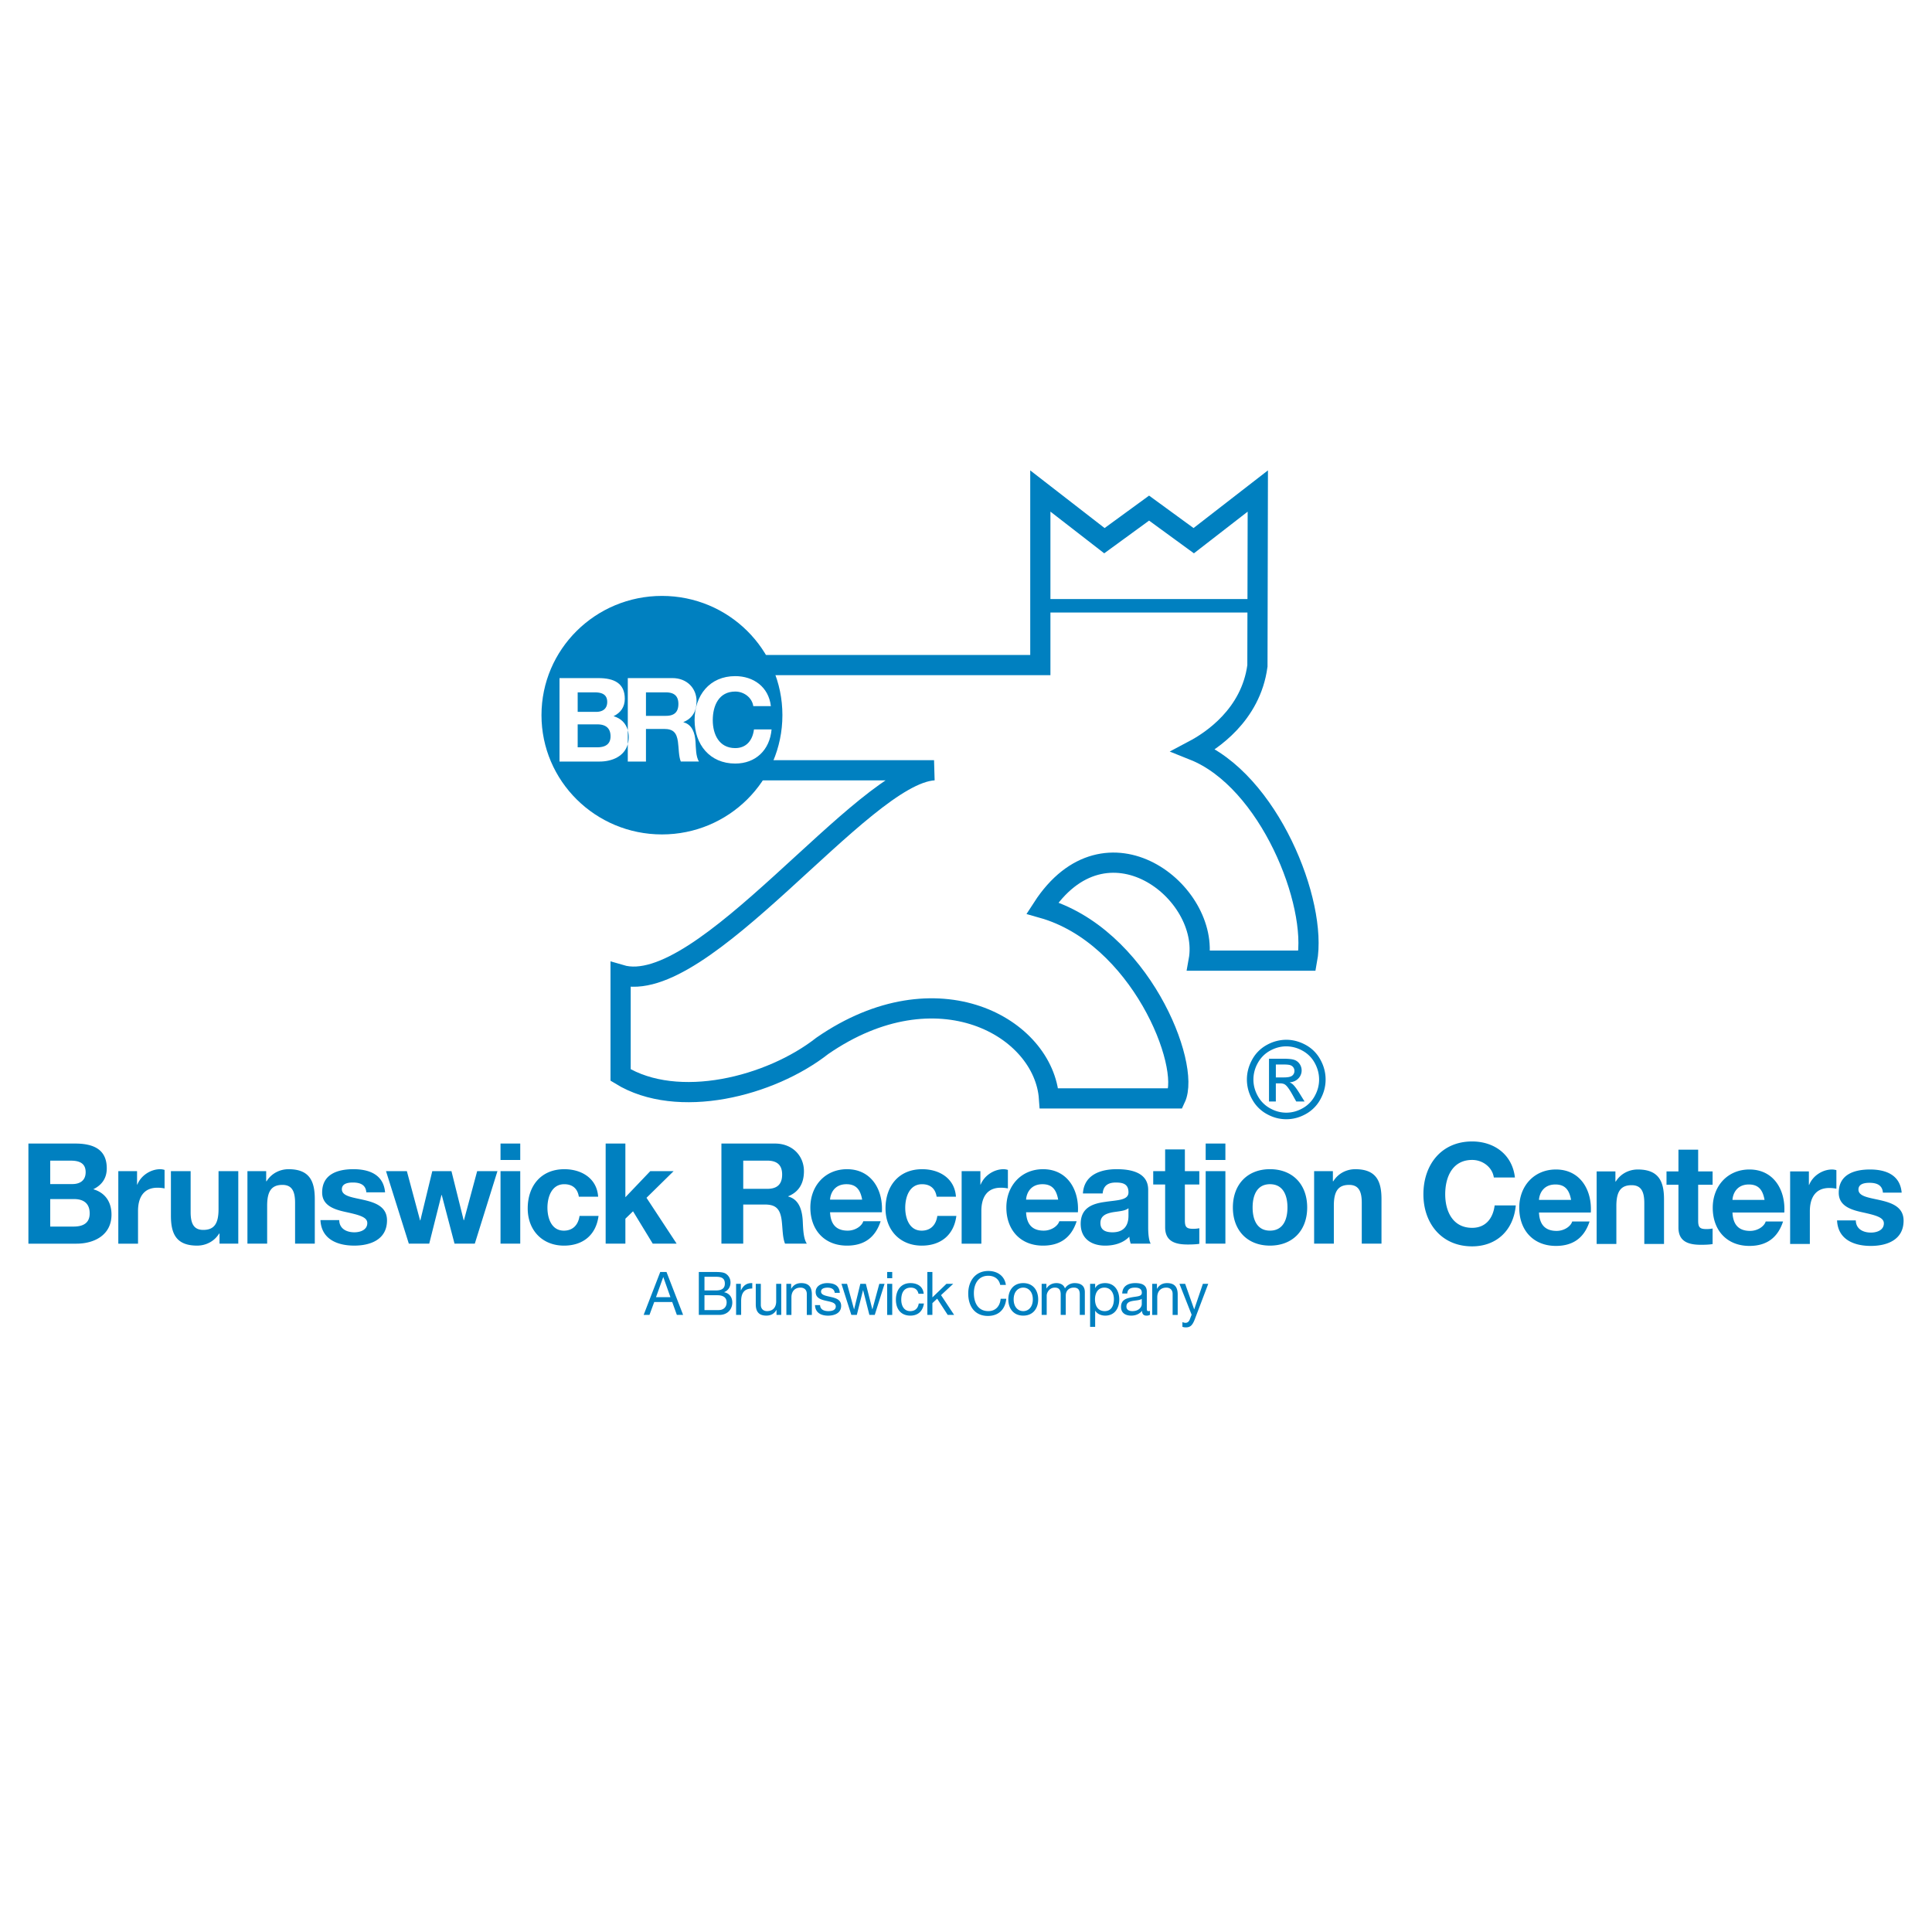 <svg xmlns="http://www.w3.org/2000/svg" width="2500" height="2500" viewBox="0 0 192.756 192.756"><path fill-rule="evenodd" clip-rule="evenodd" fill="#fff" d="M0 0h192.756v192.756H0V0z"/><path d="M75.954 76.85H93.19c-7.18.417-23.104 22.824-31.272 20.41v9.994c5.695 3.498 14.935 1.166 20.133-2.916 11.468-7.914 22.112-1.832 22.608 5.248h12.623c1.568-3.332-3.547-16.242-13.283-18.992 6.354-9.829 16.832-1.583 15.594 5.248h10.811c1.07-5.747-3.797-17.991-11.305-20.989 1.732-.917 5.693-3.501 6.354-8.414l.039-17.451-6.393 4.956-4.455-3.25-4.457 3.25-6.393-4.956v17.368H75.827" fill="none" stroke="#0080c0" stroke-width="2.015" stroke-miterlimit="2.613"/><path fill="none" stroke="#0080c0" stroke-width="1.344" stroke-miterlimit="2.613" d="M103.75 60.439h21.619"/><path d="M2.834 114.092h4.658c1.885 0 3.16.613 3.16 2.477 0 .979-.485 1.664-1.345 2.082 1.206.352 1.817 1.287 1.817 2.535 0 2.027-1.707 2.895-3.494 2.895H2.834v-9.989zm2.177 8.283H7.34c.859 0 1.608-.281 1.608-1.314 0-1.023-.638-1.43-1.566-1.43H5.011v2.744zm0-4.24h2.205c.761 0 1.329-.352 1.329-1.189 0-.951-.719-1.148-1.496-1.148H5.011v2.337zM11.803 116.848h1.871v1.342h.026c.361-.908 1.331-1.539 2.289-1.539.138 0 .303.029.43.072v1.846a3.502 3.502 0 0 0-.709-.07c-1.439 0-1.939 1.049-1.939 2.322v3.26h-1.967v-7.233h-.001zM23.773 124.08h-1.871v-1.006h-.042c-.498.811-1.357 1.201-2.19 1.201-2.092 0-2.618-1.188-2.618-2.979v-4.449h1.967v4.086c0 1.188.345 1.775 1.261 1.775 1.068 0 1.523-.602 1.523-2.07v-3.791h1.97v7.233zM24.687 116.848h1.87v1.008h.04c.5-.812 1.359-1.205 2.19-1.205 2.092 0 2.62 1.191 2.62 2.98v4.449H29.44v-4.084c0-1.191-.347-1.779-1.263-1.779-1.066 0-1.523.604-1.523 2.072v3.791h-1.967v-7.232zM33.844 121.73c.015.867.735 1.217 1.512 1.217.568 0 1.289-.225 1.289-.924 0-.602-.819-.812-2.232-1.119-1.136-.252-2.272-.658-2.272-1.93 0-1.848 1.58-2.324 3.118-2.324 1.566 0 3.007.531 3.16 2.309h-1.872c-.054-.77-.636-.979-1.343-.979-.444 0-1.096.082-1.096.67 0 .715 1.11.814 2.231 1.078 1.151.268 2.273.686 2.273 2.029 0 1.904-1.637 2.518-3.27 2.518-1.665 0-3.284-.629-3.369-2.545h1.871zM47.371 124.08h-2.023l-1.275-4.855h-.028l-1.221 4.855h-2.035l-2.275-7.232h2.08l1.317 4.91h.028l1.19-4.91h1.913l1.219 4.896h.028l1.317-4.896h2.023l-2.258 7.232zM49.937 116.848h1.968v7.232h-1.968v-7.232zm0-2.756h1.968v1.637h-1.968v-1.637zM57.75 119.393c-.125-.811-.636-1.244-1.456-1.244-1.261 0-1.676 1.287-1.676 2.35 0 1.035.401 2.283 1.636 2.283.913 0 1.441-.588 1.566-1.471h1.896c-.249 1.918-1.565 2.965-3.448 2.965-2.162 0-3.618-1.539-3.618-3.707 0-2.252 1.329-3.918 3.658-3.918 1.69 0 3.244.896 3.368 2.742H57.75zM60.426 114.092h1.968v5.357l2.481-2.601h2.329l-2.702 2.656 3.007 4.576h-2.384l-1.968-3.23-.763.74v2.49h-1.968v-9.988zM71.977 114.092h5.336c1.775 0 2.896 1.244 2.896 2.756 0 1.176-.472 2.055-1.565 2.502v.029c1.066.279 1.371 1.33 1.441 2.338.043.629.028 1.805.415 2.363h-2.176c-.263-.629-.235-1.594-.345-2.393-.153-1.049-.557-1.51-1.65-1.51h-2.177v3.902h-2.176v-9.987h.001zm2.176 4.519h2.386c.97 0 1.495-.422 1.495-1.43 0-.965-.525-1.385-1.495-1.385h-2.386v2.815zM82.816 120.945c.057 1.262.667 1.836 1.761 1.836.789 0 1.428-.492 1.552-.939h1.732c-.555 1.707-1.732 2.434-3.354 2.434-2.259 0-3.658-1.566-3.658-3.803 0-2.17 1.483-3.822 3.658-3.822 2.438 0 3.617 2.072 3.479 4.295h-5.17v-.001zm3.202-1.257c-.181-1.008-.61-1.539-1.566-1.539-1.249 0-1.608.979-1.636 1.539h3.202zM93.448 119.393c-.126-.811-.638-1.244-1.455-1.244-1.263 0-1.678 1.287-1.678 2.35 0 1.035.403 2.283 1.636 2.283.916 0 1.441-.588 1.566-1.471h1.899c-.249 1.918-1.566 2.965-3.45 2.965-2.163 0-3.618-1.539-3.618-3.707 0-2.252 1.332-3.918 3.66-3.918 1.69 0 3.242.896 3.366 2.742h-1.926zM95.943 116.848h1.871v1.342h.025c.363-.908 1.332-1.539 2.289-1.539.139 0 .303.029.43.072v1.846a3.487 3.487 0 0 0-.709-.07c-1.439 0-1.939 1.049-1.939 2.322v3.26h-1.967v-7.233zM102.373 120.945c.055 1.262.666 1.836 1.76 1.836.791 0 1.428-.492 1.553-.939h1.732c-.553 1.707-1.732 2.434-3.354 2.434-2.26 0-3.66-1.566-3.66-3.803 0-2.17 1.484-3.822 3.66-3.822 2.439 0 3.617 2.072 3.479 4.295h-5.17v-.001zm3.201-1.257c-.18-1.008-.609-1.539-1.566-1.539-1.246 0-1.605.979-1.635 1.539h3.201zM108.043 119.07c.111-1.859 1.76-2.42 3.367-2.42 1.428 0 3.145.322 3.145 2.059v3.764c0 .656.07 1.314.252 1.607h-1.996a2.961 2.961 0 0 1-.139-.697c-.623.656-1.539.893-2.412.893-1.357 0-2.439-.686-2.439-2.168 0-1.635 1.221-2.029 2.439-2.195 1.207-.184 2.328-.143 2.328-.953 0-.854-.582-.979-1.273-.979-.75 0-1.234.309-1.303 1.09h-1.969v-.001zm4.545 1.471c-.334.293-1.025.309-1.637.418-.607.127-1.162.338-1.162 1.064 0 .742.568.924 1.205.924 1.537 0 1.594-1.23 1.594-1.666v-.74zM118.215 116.848h1.441v1.328h-1.441v3.582c0 .672.164.84.832.84.205 0 .4-.014.609-.057v1.555c-.332.055-.762.068-1.15.068-1.207 0-2.26-.279-2.26-1.721v-4.268h-1.189v-1.328h1.189v-2.168h1.969v2.169zM120.291 116.848h1.967v7.232h-1.967v-7.232zm0-2.756h1.967v1.637h-1.967v-1.637zM126.705 116.65c2.258 0 3.713 1.514 3.713 3.822 0 2.293-1.455 3.803-3.713 3.803-2.244 0-3.701-1.51-3.701-3.803 0-2.308 1.457-3.822 3.701-3.822zm0 6.131c1.344 0 1.746-1.162 1.746-2.309 0-1.162-.402-2.324-1.746-2.324-1.332 0-1.732 1.162-1.732 2.324 0 1.147.4 2.309 1.732 2.309zM131.111 116.848h1.871v1.008h.041c.498-.812 1.357-1.205 2.191-1.205 2.092 0 2.617 1.191 2.617 2.98v4.449h-1.967v-4.084c0-1.191-.348-1.779-1.262-1.779-1.068 0-1.525.604-1.525 2.072v3.791h-1.967v-7.232h.001zM149.039 117.477c-.139-.994-1.08-1.75-2.162-1.75-1.953 0-2.688 1.68-2.688 3.43 0 1.664.734 3.344 2.688 3.344 1.332 0 2.08-.924 2.244-2.238h2.109c-.225 2.49-1.928 4.086-4.354 4.086-3.062 0-4.863-2.311-4.863-5.191 0-2.967 1.801-5.275 4.863-5.275 2.178 0 4.006 1.287 4.268 3.596h-2.105v-.002zM153.545 120.975c.057 1.258.666 1.832 1.762 1.832.787 0 1.426-.488 1.551-.938h1.732c-.555 1.707-1.732 2.436-3.354 2.436-2.26 0-3.66-1.568-3.66-3.807 0-2.168 1.484-3.818 3.66-3.818 2.438 0 3.617 2.07 3.479 4.295h-5.17zm3.203-1.26c-.182-1.006-.611-1.539-1.566-1.539-1.248 0-1.609.98-1.637 1.539h3.203zM159.299 116.873h1.871v1.008h.039c.5-.811 1.359-1.201 2.191-1.201 2.092 0 2.619 1.189 2.619 2.979v4.449h-1.967v-4.084c0-1.189-.348-1.777-1.264-1.777-1.064 0-1.523.602-1.523 2.07v3.791h-1.967v-7.235h.001zM169.426 116.873h1.441v1.33h-1.441v3.584c0 .67.168.838.834.838.207 0 .402-.014.607-.057v1.553c-.33.057-.76.072-1.15.072-1.203 0-2.258-.279-2.258-1.721v-4.27h-1.191v-1.33h1.191v-2.168h1.967v2.169zM172.85 120.975c.055 1.258.664 1.832 1.758 1.832.791 0 1.43-.488 1.555-.938h1.732c-.557 1.707-1.732 2.436-3.355 2.436-2.258 0-3.66-1.568-3.66-3.807 0-2.168 1.484-3.818 3.66-3.818 2.439 0 3.619 2.07 3.48 4.295h-5.17zm3.199-1.26c-.178-1.006-.607-1.539-1.566-1.539-1.246 0-1.605.98-1.633 1.539h3.199zM178.602 116.873h1.871v1.344h.027c.359-.91 1.332-1.537 2.287-1.537.139 0 .305.029.43.068v1.85a3.504 3.504 0 0 0-.707-.072c-1.441 0-1.941 1.051-1.941 2.324v3.258h-1.967v-7.235zM185.154 121.758c.016.867.736 1.217 1.512 1.217.566 0 1.287-.223 1.287-.922 0-.602-.816-.812-2.23-1.121-1.135-.252-2.271-.656-2.271-1.93 0-1.848 1.58-2.322 3.117-2.322 1.566 0 3.008.531 3.16 2.309h-1.871c-.057-.771-.639-.98-1.346-.98-.443 0-1.094.084-1.094.672 0 .713 1.107.811 2.23 1.076 1.15.268 2.273.688 2.273 2.031 0 1.9-1.635 2.518-3.271 2.518-1.662 0-3.283-.631-3.365-2.547h1.869v-.001zM65.873 126.906h.624l1.658 4.283h-.625l-.464-1.289h-1.793l-.475 1.289h-.582l1.657-4.283zm-.423 2.512h1.439l-.708-1.998h-.012l-.719 1.998zM69.721 126.906h1.538c.376 0 .869 0 1.125.154.279.168.498.473.498.895 0 .457-.237.799-.629.961v.012c.524.107.808.504.808 1.031 0 .631-.443 1.23-1.289 1.23h-2.05v-4.283h-.001zm.564 3.801H71.7c.486 0 .796-.297.796-.768 0-.557-.446-.713-.92-.713h-1.291v1.481zm0-1.959h1.128c.643 0 .905-.234.905-.686 0-.592-.417-.678-.905-.678h-1.128v1.364zM73.439 128.086h.474v.654h.012c.244-.498.582-.744 1.129-.725v.541c-.814 0-1.11.467-1.11 1.254v1.379h-.504v-3.103h-.001zM77.947 131.189h-.474v-.494h-.015c-.214.385-.559.564-.998.564-.807 0-1.056-.467-1.056-1.133v-2.041h.504v2.102c0 .377.237.623.622.623.613 0 .911-.412.911-.973v-1.752h.504v3.104h.002zM78.457 128.086h.476v.494h.012c.214-.385.559-.564.998-.564.807 0 1.056.467 1.056 1.133v2.041h-.504v-2.1c0-.381-.237-.623-.623-.623-.612 0-.911.412-.911.971v1.752h-.504v-3.104zM81.818 130.209c.019.459.411.602.826.602.314 0 .742-.072.742-.463 0-.396-.498-.461-1.002-.576-.5-.113-1.005-.279-1.005-.875 0-.623.613-.881 1.145-.881.679 0 1.219.217 1.262.973h-.506c-.035-.396-.38-.521-.713-.521-.303 0-.652.082-.652.395 0 .365.535.424 1.002.541.507.113 1.004.279 1.004.881 0 .738-.683.977-1.308.977-.688 0-1.27-.281-1.301-1.051h.506v-.002zM87.274 131.189h-.535l-.625-2.464h-.011l-.618 2.464h-.547l-.986-3.103h.559l.695 2.539h.011l.618-2.539h.552l.643 2.539h.012l.687-2.539h.524l-.979 3.103zM88.514 128.086h.504v3.104h-.504v-3.104zm0-1.18h.504v.623h-.504v-.623zM91.638 129.082c-.077-.389-.345-.615-.761-.615-.732 0-.958.58-.958 1.211 0 .568.256 1.133.897 1.133.488 0 .779-.287.845-.758h.517c-.113.758-.582 1.207-1.355 1.207-.939 0-1.438-.658-1.438-1.582 0-.93.477-1.662 1.451-1.662.695 0 1.254.33 1.323 1.066h-.521zM92.521 126.906h.504v2.535l1.404-1.355h.676l-1.218 1.129 1.308 1.974h-.641l-1.052-1.621-.477.446v1.175h-.504v-4.283zM99.791 128.195c-.119-.605-.602-.912-1.188-.912-1.012 0-1.439.838-1.439 1.734 0 .977.428 1.793 1.443 1.793.746 0 1.172-.527 1.227-1.234h.562c-.105 1.064-.766 1.715-1.834 1.715-1.32 0-1.961-.984-1.961-2.232 0-1.242.7-2.254 2.006-2.254.885 0 1.619.479 1.75 1.391h-.566v-.001zM102.09 128.016c.975 0 1.49.713 1.49 1.625 0 .906-.516 1.619-1.49 1.619s-1.49-.713-1.49-1.619c0-.912.515-1.625 1.49-1.625zm0 2.795c.529 0 .955-.42.955-1.17 0-.756-.426-1.174-.955-1.174-.527 0-.957.418-.957 1.174 0 .75.429 1.17.957 1.17zM103.926 128.086h.475v.459h.012c.225-.35.57-.529.992-.529.373 0 .719.148.844.529a1.13 1.13 0 0 1 .961-.529c.613 0 1.025.258 1.025.9v2.273h-.506v-2.035c0-.383-.1-.688-.594-.688-.488 0-.803.311-.803.791v1.932h-.506v-2.035c0-.4-.125-.688-.576-.688-.602 0-.82.557-.82.791v1.932h-.504v-3.103zM108.76 128.086h.504v.42h.012c.168-.342.559-.49.982-.49.943 0 1.412.756 1.412 1.631 0 .877-.461 1.613-1.4 1.613-.314 0-.768-.117-.994-.486h-.012v1.604h-.504v-4.292zm1.424.381c-.676 0-.936.588-.936 1.168 0 .611.271 1.176.967 1.176.691 0 .92-.594.92-1.199 0-.583-.295-1.145-.951-1.145zM114.734 131.178a.67.67 0 0 1-.361.082c-.262 0-.428-.145-.428-.479-.279.33-.654.479-1.082.479-.559 0-1.018-.25-1.018-.869 0-.701.518-.852 1.041-.953.559-.109 1.035-.072 1.035-.457 0-.443-.363-.514-.684-.514-.43 0-.744.129-.768.588h-.504c.029-.77.617-1.039 1.301-1.039.553 0 1.152.125 1.152.852v1.598c0 .238 0 .346.162.346a.44.44 0 0 0 .152-.029v.395h.002zm-.82-1.592c-.193.146-.574.15-.916.211-.33.061-.615.182-.615.559 0 .336.285.455.592.455.668 0 .939-.42.939-.701v-.524zM114.953 128.086h.477v.494h.012c.213-.385.559-.564.998-.564.807 0 1.059.467 1.059 1.133v2.041h-.506v-2.1c0-.381-.24-.623-.625-.623-.611 0-.908.412-.908.971v1.752h-.506v-3.104h-.001zM119.213 131.602c-.232.607-.441.83-.893.83a.975.975 0 0 1-.35-.055v-.467c.094.027.195.07.297.07.209 0 .32-.102.414-.281l.209-.529-1.217-3.084h.57l.896 2.539h.012l.861-2.539h.535l-1.334 3.516zM59.609 72.271h-1.974v2.288h1.941c.716 0 1.338-.235 1.338-1.098.001-.851-.53-1.19-1.305-1.19zM60.582 70.034c0-.794-.602-.956-1.25-.956h-1.697v1.946h1.836c.636 0 1.111-.291 1.111-.99zM66.437 69.078h-1.989v2.342h1.989c.807 0 1.246-.349 1.246-1.188 0-.805-.439-1.154-1.246-1.154z" fill-rule="evenodd" clip-rule="evenodd" fill="#0080c0"/><path d="M66.044 59.454c-6.639 0-12.02 5.328-12.02 11.897 0 6.572 5.381 11.9 12.02 11.9 6.636 0 12.017-5.328 12.017-11.9.001-6.57-5.38-11.897-12.017-11.897zm1.881 16.526c-.218-.523-.195-1.33-.289-1.993-.126-.875-.459-1.261-1.374-1.261h-1.814v3.254h-1.813v-1.744c-.326 1.209-1.542 1.744-2.816 1.744h-3.996v-8.326h3.881c1.57 0 2.632.515 2.632 2.064 0 .815-.404 1.387-1.12 1.737.761.221 1.232.723 1.42 1.403v-5.205h4.447c1.479 0 2.413 1.038 2.413 2.299 0 .979-.392 1.714-1.305 2.085v.024c.889.232 1.143 1.106 1.202 1.945.035.526.023 1.505.348 1.972h-1.816v.002zm5.43.2c-2.554 0-4.055-1.925-4.055-4.329 0-2.472 1.5-4.394 4.055-4.394 1.812 0 3.336 1.072 3.556 2.996h-1.755c-.115-.827-.902-1.457-1.801-1.457-1.629 0-2.242 1.398-2.242 2.855 0 1.389.613 2.787 2.242 2.787 1.108 0 1.732-.77 1.869-1.865h1.756c-.184 2.076-1.604 3.407-3.625 3.407z" fill-rule="evenodd" clip-rule="evenodd" fill="#0080c0"/><path d="M62.635 72.858v1.377a2.585 2.585 0 0 0 0-1.377zM128.332 103.738c.66 0 1.303.17 1.932.51.627.344 1.117.83 1.467 1.467.352.635.525 1.299.525 1.99 0 .684-.172 1.34-.518 1.969a3.663 3.663 0 0 1-1.451 1.469c-.625.35-1.275.523-1.955.523s-1.332-.174-1.953-.523a3.673 3.673 0 0 1-1.455-1.469 4.01 4.01 0 0 1-.521-1.969c0-.691.176-1.355.527-1.99a3.645 3.645 0 0 1 1.471-1.467 4.014 4.014 0 0 1 1.931-.51zm0 .657c-.553 0-1.088.143-1.611.428-.521.285-.93.695-1.225 1.223a3.372 3.372 0 0 0-.443 1.66c0 .57.146 1.117.436 1.641s.695.932 1.215 1.225c.521.293 1.062.439 1.629.439s1.109-.146 1.629-.439a3.07 3.07 0 0 0 1.211-1.225c.289-.523.434-1.07.434-1.641 0-.576-.146-1.129-.439-1.66a3.041 3.041 0 0 0-1.227-1.223 3.327 3.327 0 0 0-1.609-.428zm-1.723 5.5v-4.266h1.451c.498 0 .855.039 1.078.117s.398.217.531.412a1.139 1.139 0 0 1-.133 1.441c-.221.23-.514.359-.877.389.148.062.27.139.357.227.172.168.379.449.625.846l.516.834h-.832l-.375-.672c-.295-.527-.531-.859-.713-.992-.125-.1-.307-.146-.547-.146h-.4v1.811h-.681v-.001zm.682-2.401h.828c.395 0 .664-.061.809-.18a.582.582 0 0 0 .217-.473.587.587 0 0 0-.392-.561c-.125-.051-.352-.074-.686-.074h-.775v1.288h-.001z" fill-rule="evenodd" clip-rule="evenodd" fill="#0080c0"/></svg>